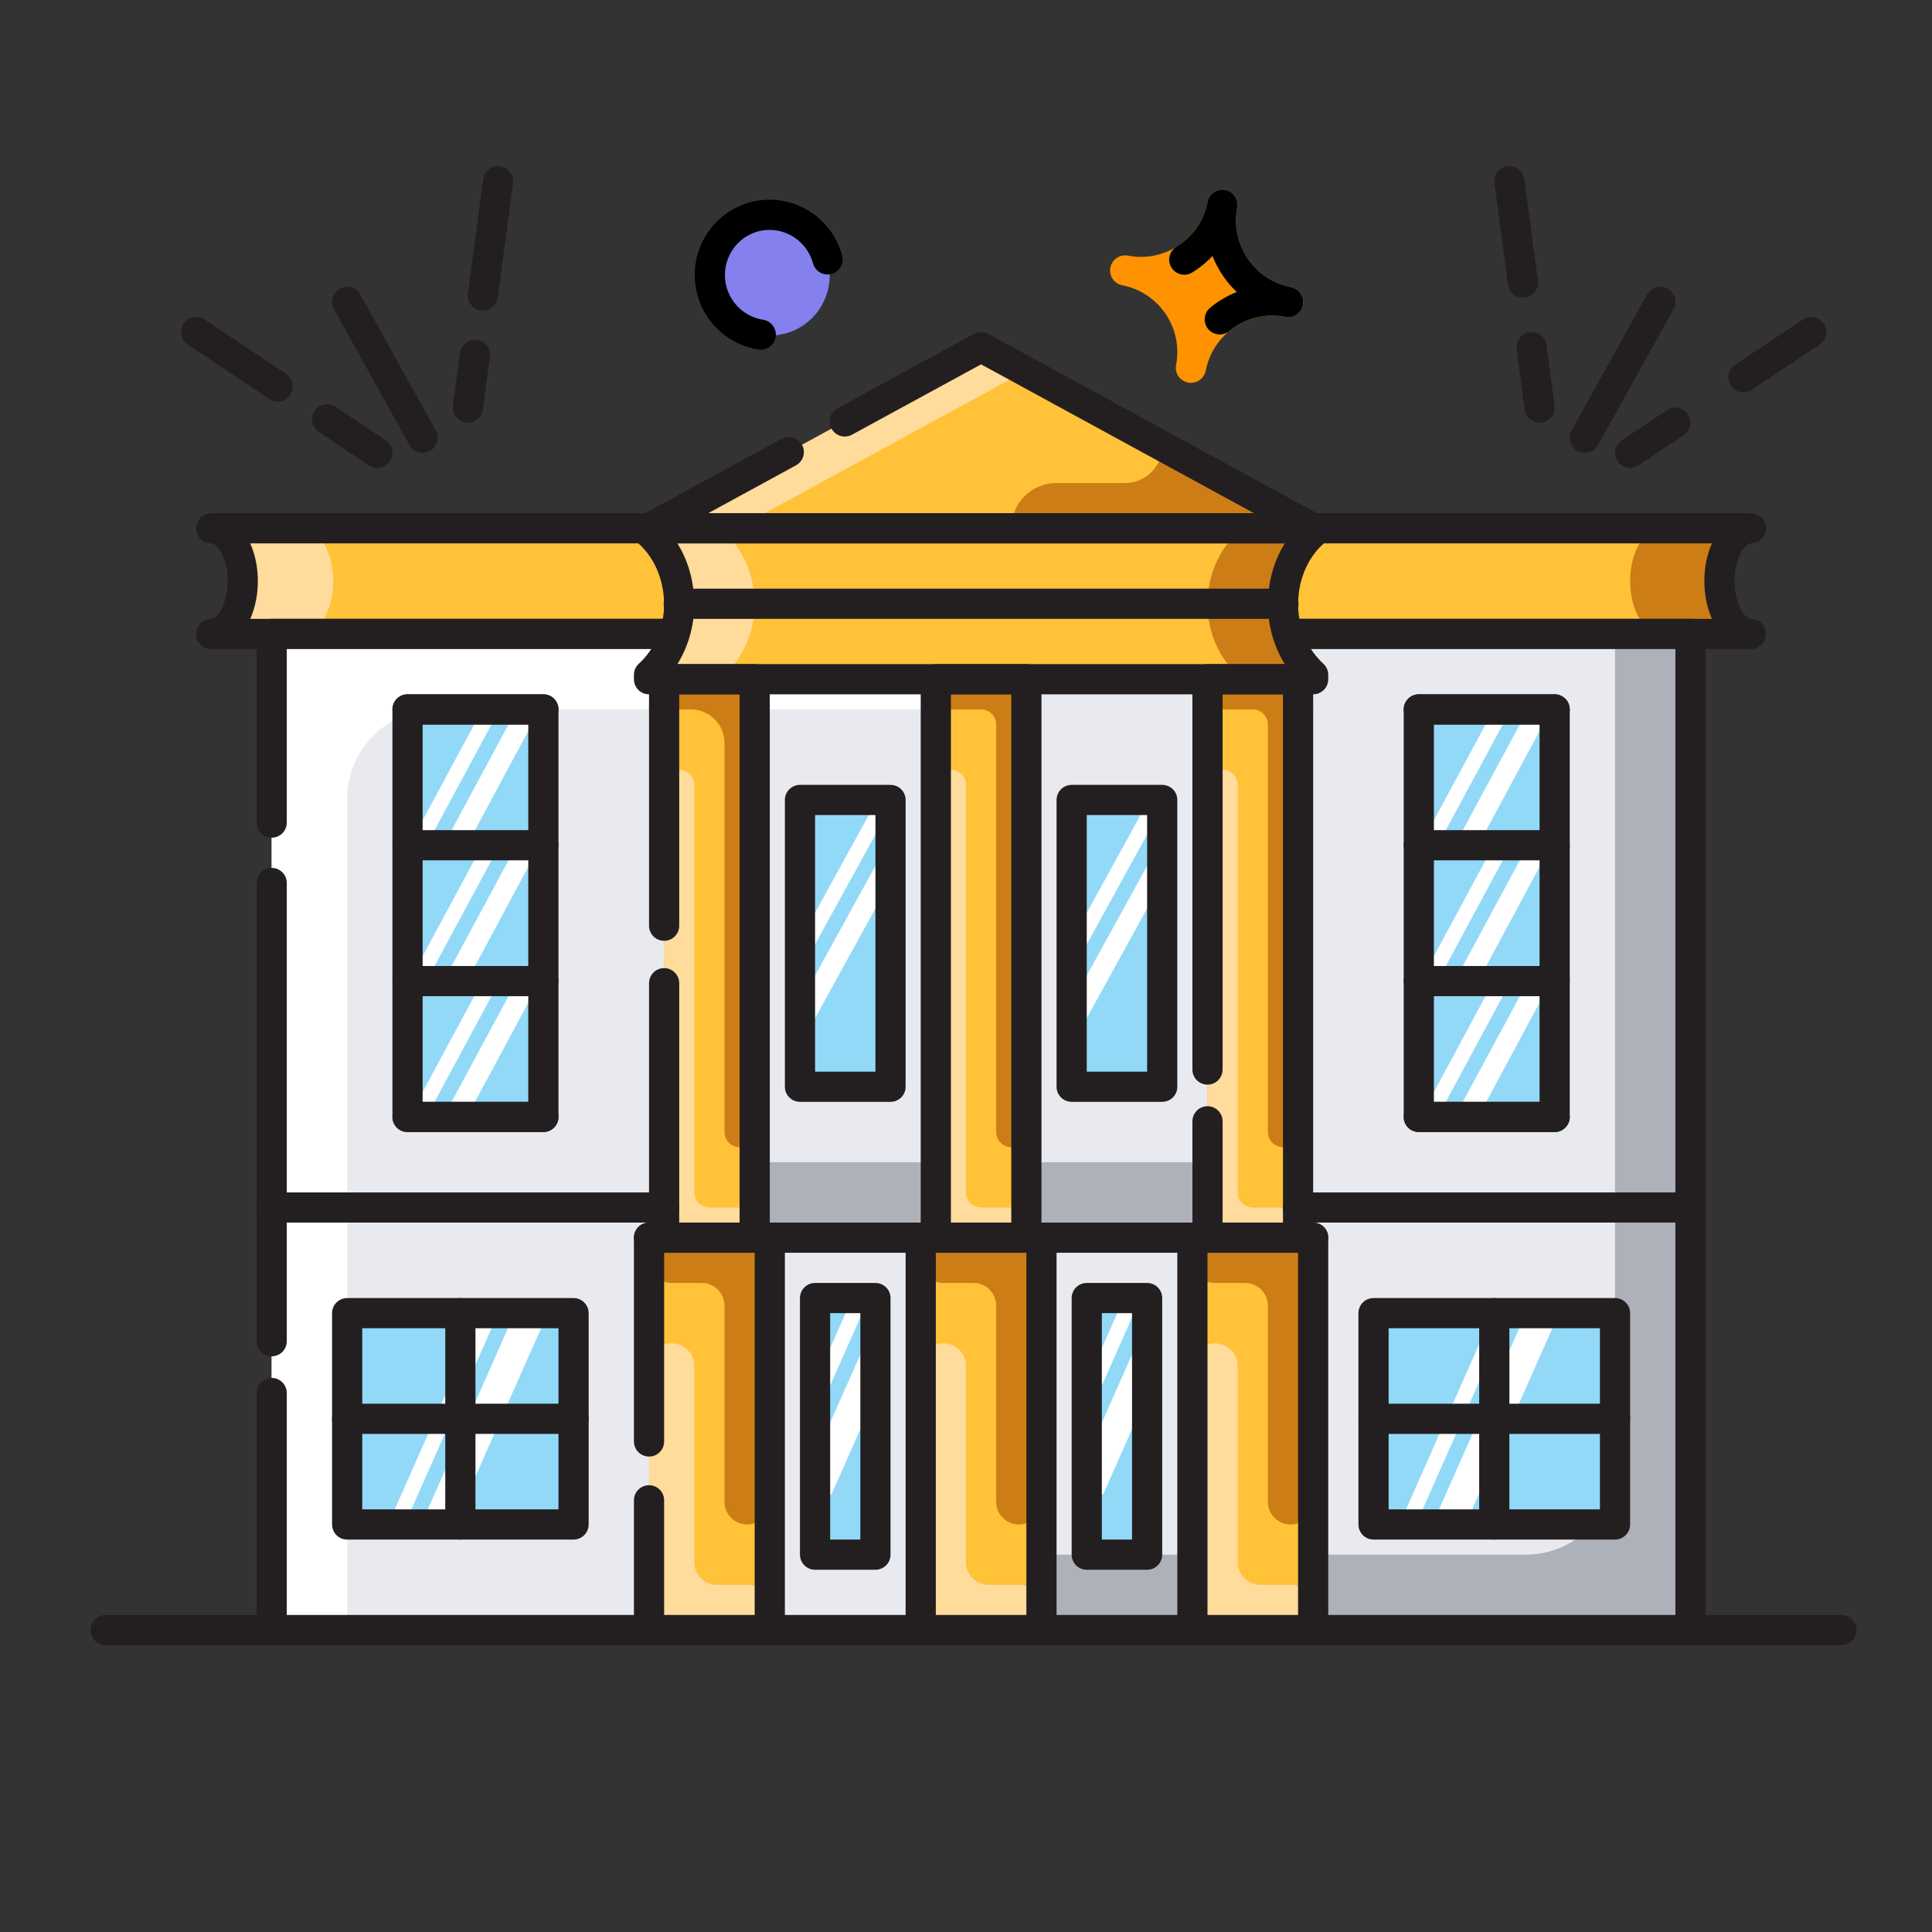 <svg xmlns="http://www.w3.org/2000/svg" xmlns:xlink="http://www.w3.org/1999/xlink" id="_x30_5" x="0px" y="0px" viewBox="0 0 128 128" style="enable-background:new 0 0 128 128;" xml:space="preserve"><rect x="0" y="0" width="128" height="128" fill="#333333" stroke="none"/><style type="text/css">	.st0{fill:#FF9200;}	.st1{fill:#8480EE;}	.st2{fill:#FFDB9C;}	.st3{fill:#FFC238;}	.st4{fill:#CC7D15;}	.st5{fill:#231F20;}	.st6{fill:#E9EAEF;}	.st7{fill:#AEB1BA;}	.st8{fill:#FFFFFF;}	.st9{fill:#92D9F8;}</style><g>	<g>		<g>			<g>				<path class="st0" d="M73.564,17.729c0.105-0.542,0.63-0.897,1.172-0.792c2.436,0.472,4.802-1.127,5.273-3.563     c0.105-0.542,0.63-0.897,1.172-0.792c0.542,0.105,0.897,0.63,0.792,1.172c-0.472,2.436,1.127,4.802,3.563,5.273     c0.542,0.105,0.897,0.63,0.792,1.172c-0.105,0.542-0.63,0.897-1.172,0.792c-2.436-0.472-4.802,1.127-5.273,3.563     c-0.105,0.542-0.63,0.897-1.172,0.792c-0.542-0.105-0.897-0.63-0.792-1.172c0.472-2.436-1.127-4.802-3.563-5.273     C73.813,18.796,73.459,18.271,73.564,17.729z"></path>			</g>		</g>		<g>			<path d="M80.815,22.159c-0.287,0-0.572-0.123-0.771-0.361c-0.352-0.425-0.294-1.055,0.131-1.408    c0.536-0.446,1.133-0.795,1.767-1.043c-0.706-0.666-1.258-1.483-1.61-2.387c-0.396,0.42-0.848,0.79-1.349,1.095    c-0.472,0.288-1.086,0.137-1.374-0.335c-0.287-0.472-0.137-1.087,0.335-1.375c1.088-0.662,1.82-1.716,2.063-2.969    c0-0.001,0-0.002,0.001-0.002c0.104-0.541,0.632-0.896,1.171-0.792c0.543,0.105,0.897,0.629,0.792,1.172    c-0.471,2.436,1.128,4.802,3.563,5.273l0,0c0.542,0.105,0.896,0.63,0.791,1.172c-0.104,0.542-0.621,0.899-1.172,0.792l-0.001,0    c-1.327-0.254-2.674,0.086-3.7,0.938C81.267,22.083,81.04,22.159,80.815,22.159z"></path>		</g>	</g>	<g>		<g>			<path class="st1" d="M47.11,19.028c-0.445-2.164,0.935-4.276,3.084-4.718c2.148-0.442,4.25,0.954,4.696,3.118    c0.445,2.164-0.936,4.276-3.084,4.718C49.658,22.588,47.556,21.192,47.11,19.028z"></path>		</g>		<g>			<path d="M50.403,23.169c-0.05,0-0.1-0.003-0.15-0.011c-2.046-0.31-3.702-1.888-4.122-3.928c-0.556-2.7,1.177-5.347,3.862-5.899    c2.563-0.523,5.113,1.052,5.801,3.593c0.145,0.533-0.171,1.082-0.704,1.227c-0.527,0.142-1.081-0.17-1.225-0.704    c-0.413-1.524-1.934-2.468-3.469-2.157c-1.604,0.33-2.639,1.917-2.306,3.537c0.252,1.223,1.241,2.169,2.462,2.354    c0.546,0.083,0.922,0.592,0.839,1.138C51.316,22.815,50.89,23.169,50.403,23.169z"></path>		</g>	</g>	<g>		<g>			<rect x="44" y="45" class="st2" width="2" height="37"></rect>		</g>		<g>			<path class="st3" d="M113.918,38.5c0-1.93,0.937-3.5,2.082-3.5H14c1.145,0,2.082,1.57,2.082,3.5S15.145,42,14,42h102    C114.855,42,113.918,40.43,113.918,38.5z"></path>		</g>		<g>			<path class="st2" d="M22.08,38.5c0,1.93-0.94,3.5-2.08,3.5h-6c1.14,0,2.08-1.57,2.08-3.5S15.14,35,14,35h6    C21.14,35,22.08,36.57,22.08,38.5z"></path>		</g>		<g>			<path class="st4" d="M108,38.5c0,1.93,0.94,3.5,2.08,3.5h6c-1.14,0-2.08-1.57-2.08-3.5s0.94-3.5,2.08-3.5h-6    C108.94,35,108,36.57,108,38.5z"></path>		</g>		<g>			<path class="st5" d="M116,43H14c-0.553,0-1-0.448-1-1s0.447-1,1-1c0.382,0,1.082-0.949,1.082-2.5S14.382,36,14,36    c-0.553,0-1-0.448-1-1s0.447-1,1-1h102c0.553,0,1,0.448,1,1s-0.447,1-1,1c-0.382,0-1.082,0.949-1.082,2.5s0.7,2.5,1.082,2.5    c0.553,0,1,0.448,1,1S116.553,43,116,43z M16.577,41h96.846c-0.32-0.711-0.505-1.568-0.505-2.5s0.184-1.789,0.505-2.5H16.577    c0.32,0.711,0.505,1.568,0.505,2.5S16.897,40.289,16.577,41z"></path>		</g>		<g>			<rect x="18" y="42" class="st6" width="94" height="66"></rect>		</g>		<g>			<rect x="45" y="77" class="st7" width="40" height="5"></rect>		</g>		<g>			<path class="st7" d="M112,42v66H65v-5h36.076c3.272,0,5.924-2.652,5.924-5.923V42H112z"></path>		</g>		<g>			<path class="st8" d="M18,108V42h47v5H28.923C25.652,47,23,49.652,23,52.924V108H18z"></path>		</g>		<g>			<path class="st5" d="M112,109H18c-0.553,0-1-0.448-1-1V92.29c0-0.552,0.447-1,1-1c0.553,0,1,0.448,1,1V107h92V43H19v11.5    c0,0.552-0.447,1-1,1c-0.553,0-1-0.448-1-1V42c0-0.552,0.447-1,1-1h94c0.553,0,1,0.448,1,1v66C113,108.552,112.553,109,112,109z"></path>		</g>		<g>			<path class="st5" d="M18,89.86c-0.553,0-1-0.448-1-1V58.5c0-0.552,0.447-1,1-1c0.553,0,1,0.448,1,1v30.36    C19,89.412,18.553,89.86,18,89.86z"></path>		</g>		<g>			<rect x="91" y="87" class="st9" width="16" height="14"></rect>		</g>		<g>			<g>				<polygon class="st8" points="100.01,87 93.81,101 92.71,101 98.91,87     "></polygon>			</g>			<g>				<polygon class="st8" points="103.29,87 97.09,101 94.9,101 101.1,87     "></polygon>			</g>		</g>		<g>			<path class="st5" d="M107,102H91c-0.553,0-1-0.448-1-1V87c0-0.552,0.447-1,1-1h16c0.553,0,1,0.448,1,1v14    C108,101.552,107.553,102,107,102z M92,100h14V88H92V100z"></path>		</g>		<g>			<path class="st5" d="M99,102c-0.553,0-1-0.448-1-1V87c0-0.552,0.447-1,1-1c0.553,0,1,0.448,1,1v14C100,101.552,99.553,102,99,102    z"></path>		</g>		<g>			<path class="st5" d="M107,95H91c-0.553,0-1-0.448-1-1s0.447-1,1-1h16c0.553,0,1,0.448,1,1S107.553,95,107,95z"></path>		</g>		<g>			<rect x="23" y="87" class="st9" width="15" height="14"></rect>		</g>		<g>			<g>				<polygon class="st8" points="33.01,87 26.81,101 25.71,101 31.91,87     "></polygon>			</g>			<g>				<polygon class="st8" points="36.29,87 30.09,101 27.9,101 34.1,87     "></polygon>			</g>		</g>		<g>			<path class="st5" d="M38,102H23c-0.553,0-1-0.448-1-1V87c0-0.552,0.447-1,1-1h15c0.553,0,1,0.448,1,1v14    C39,101.552,38.553,102,38,102z M24,100h13V88H24V100z"></path>		</g>		<g>			<path class="st5" d="M30.5,102c-0.553,0-1-0.448-1-1V87c0-0.552,0.447-1,1-1c0.553,0,1,0.448,1,1v14    C31.5,101.552,31.053,102,30.5,102z"></path>		</g>		<g>			<path class="st5" d="M38,95H23c-0.553,0-1-0.448-1-1s0.447-1,1-1h15c0.553,0,1,0.448,1,1S38.553,95,38,95z"></path>		</g>		<g>			<g>				<path class="st3" d="M87,44.711V45H43v-0.289C44.22,43.6,45,41.9,45,40c0-0.189-0.01-0.378-0.03-0.556     c-0.13-1.678-0.87-3.156-1.97-4.156V35h44v0.289c-1.1,1-1.84,2.478-1.97,4.156C85.01,39.622,85,39.811,85,40     C85,41.9,85.78,43.6,87,44.711z"></path>			</g>		</g>		<g>			<g>				<path class="st2" d="M50,40c0,1.9-0.78,3.6-2,4.71V45h-5v-0.29c1.22-1.11,2-2.81,2-4.71c0-0.19-0.01-0.38-0.03-0.56     c-0.13-1.67-0.87-3.15-1.97-4.15V35h5v0.29c1.1,1,1.84,2.48,1.97,4.15C49.99,39.62,50,39.81,50,40z"></path>			</g>		</g>		<g>			<g>				<path class="st4" d="M80,40c0,1.9,0.78,3.6,2,4.71V45h5v-0.29c-1.22-1.11-2-2.81-2-4.71c0-0.19,0.01-0.38,0.03-0.56     c0.13-1.67,0.87-3.15,1.97-4.15V35h-5v0.29c-1.1,1-1.84,2.48-1.97,4.15C80.01,39.62,80,39.81,80,40z"></path>			</g>		</g>		<g>			<path class="st5" d="M85.03,41H44.97c-0.553,0-1-0.448-1-1s0.447-1,1-1H85.03c0.553,0,1,0.448,1,1S85.583,41,85.03,41z"></path>		</g>		<g>			<polygon class="st3" points="87,35 43,35 65,23 76,29 77,29.55    "></polygon>		</g>		<g>			<path class="st4" d="M87,35H67l0,0c0-1.657,1.343-3,3-3h4.55c1.353,0,2.45-1.097,2.45-2.45l0,0L87,35z"></path>		</g>		<g>			<polygon class="st2" points="67.92,24.59 58,30 48.83,35 43,35 65,23    "></polygon>		</g>		<g>			<path class="st5" d="M87,36H43c-0.457,0-0.856-0.31-0.969-0.753c-0.113-0.443,0.089-0.906,0.49-1.125l9.26-5.05    c0.481-0.264,1.092-0.086,1.356,0.399c0.265,0.485,0.086,1.092-0.399,1.357L46.922,34h36.156L65,24.139l-8.552,4.659    c-0.487,0.266-1.093,0.085-1.356-0.399c-0.265-0.485-0.086-1.092,0.399-1.356l9.03-4.92c0.299-0.163,0.66-0.163,0.957,0l22,12    c0.401,0.219,0.604,0.682,0.49,1.125C87.856,35.69,87.457,36,87,36z"></path>		</g>		<g>			<rect x="44" y="45" class="st3" width="6" height="37"></rect>		</g>		<g>			<rect x="80" y="45" class="st3" width="6" height="37"></rect>		</g>		<g>			<rect x="62" y="45" class="st3" width="6" height="37"></rect>		</g>		<g>			<path class="st4" d="M44.29,45c-0.08,0.17-0.18,0.34-0.29,0.5c-0.28,0.45-0.62,0.86-1,1.21V47h2.77c1.232,0,2.23,0.998,2.23,2.23    V75c0,0.552,0.448,1,1,1l0,0c0.552,0,1-0.448,1-1V47v-1v-1H44.29z"></path>		</g>		<g>			<path class="st4" d="M62,46L62,46c0,0.552,0.448,1,1,1h2c0.552,0,1,0.448,1,1v27c0,0.552,0.448,1,1,1l0,0c0.552,0,1-0.448,1-1V47    v-1v-1h-5C62.448,45,62,45.448,62,46z"></path>		</g>		<g>			<path class="st2" d="M68,81L68,81c0-0.552-0.448-1-1-1h-2c-0.552,0-1-0.448-1-1V52c0-0.552-0.448-1-1-1l0,0c-0.552,0-1,0.448-1,1    v28v1v1h5C67.552,82,68,81.552,68,81z"></path>		</g>		<g>			<path class="st2" d="M50,81L50,81c0-0.552-0.448-1-1-1h-2c-0.552,0-1-0.448-1-1V52c0-0.552-0.448-1-1-1l0,0c-0.552,0-1,0.448-1,1    v28v1v1h5C49.552,82,50,81.552,50,81z"></path>		</g>		<g>			<path class="st2" d="M86,81L86,81c0-0.552-0.448-1-1-1h-2c-0.552,0-1-0.448-1-1V52c0-0.552-0.448-1-1-1l0,0c-0.552,0-1,0.448-1,1    v28v1v1h5C85.552,82,86,81.552,86,81z"></path>		</g>		<g>			<path class="st4" d="M87,46.71c-0.38-0.35-0.72-0.76-1-1.21c-0.11-0.16-0.21-0.33-0.28-0.5H81c-0.552,0-1,0.448-1,1l0,0    c0,0.552,0.448,1,1,1h2c0.552,0,1,0.448,1,1v27c0,0.552,0.448,1,1,1l0,0c0.552,0,1-0.448,1-1V47h1V46.71z"></path>		</g>		<g>			<g>				<path class="st5" d="M50,83h-6c-0.553,0-1-0.448-1-1V65.14c0-0.552,0.447-1,1-1c0.553,0,1,0.448,1,1V81h4V46h-4v15.33     c0,0.552-0.447,1-1,1c-0.553,0-1-0.448-1-1V45c0-0.552,0.447-1,1-1h6c0.553,0,1,0.448,1,1v37C51,82.552,50.553,83,50,83z"></path>			</g>			<g>				<path class="st5" d="M86,83h-6c-0.553,0-1-0.448-1-1v-7.71c0-0.552,0.447-1,1-1c0.553,0,1,0.448,1,1V81h4V46h-4v24.86     c0,0.552-0.447,1-1,1c-0.553,0-1-0.448-1-1V45c0-0.552,0.447-1,1-1h6c0.553,0,1,0.448,1,1v37C87,82.552,86.553,83,86,83z"></path>			</g>			<g>				<path class="st5" d="M68,83h-6c-0.553,0-1-0.448-1-1V45c0-0.552,0.447-1,1-1h6c0.553,0,1,0.448,1,1v37     C69,82.552,68.553,83,68,83z M63,81h4V46h-4V81z"></path>			</g>		</g>		<g>			<g>				<rect x="43" y="82" class="st3" width="8" height="26"></rect>			</g>			<g>				<rect x="79" y="82" class="st3" width="8" height="26"></rect>			</g>			<g>				<rect x="61" y="82" class="st3" width="8" height="26"></rect>			</g>		</g>		<g>			<path class="st4" d="M48,82h-3.5c-0.828,0-1.5,0.672-1.5,1.5l0,0c0,0.828,0.672,1.5,1.5,1.5h2c0.828,0,1.5,0.672,1.5,1.5v13    c0,0.828,0.672,1.5,1.5,1.5l0,0c0.828,0,1.5-0.672,1.5-1.5V85v-1.5c0-0.828-0.672-1.5-1.5-1.5H48z"></path>		</g>		<g>			<path class="st4" d="M66,82h-3.5c-0.828,0-1.5,0.672-1.5,1.5l0,0c0,0.828,0.672,1.5,1.5,1.5h2c0.828,0,1.5,0.672,1.5,1.5v13    c0,0.828,0.672,1.5,1.5,1.5l0,0c0.828,0,1.5-0.672,1.5-1.5V85v-1.5c0-0.828-0.672-1.5-1.5-1.5H66z"></path>		</g>		<g>			<path class="st4" d="M84,82h-3.5c-0.828,0-1.5,0.672-1.5,1.5l0,0c0,0.828,0.672,1.5,1.5,1.5h2c0.828,0,1.5,0.672,1.5,1.5v13    c0,0.828,0.672,1.5,1.5,1.5l0,0c0.828,0,1.5-0.672,1.5-1.5V85v-1.5c0-0.828-0.672-1.5-1.5-1.5H84z"></path>		</g>		<g>			<path class="st2" d="M82,108h3.5c0.828,0,1.5-0.672,1.5-1.5l0,0c0-0.828-0.672-1.5-1.5-1.5h-2c-0.828,0-1.5-0.672-1.5-1.5v-13    c0-0.828-0.672-1.5-1.5-1.5l0,0c-0.828,0-1.5,0.672-1.5,1.5V105v1.5c0,0.828,0.672,1.5,1.5,1.5H82z"></path>		</g>		<g>			<path class="st2" d="M64,108h3.5c0.828,0,1.5-0.672,1.5-1.5l0,0c0-0.828-0.672-1.5-1.5-1.5h-2c-0.828,0-1.5-0.672-1.5-1.5v-13    c0-0.828-0.672-1.5-1.5-1.5l0,0c-0.828,0-1.5,0.672-1.5,1.5V105v1.5c0,0.828,0.672,1.5,1.5,1.5H64z"></path>		</g>		<g>			<path class="st2" d="M46,108h3.5c0.828,0,1.5-0.672,1.5-1.5l0,0c0-0.828-0.672-1.5-1.5-1.5h-2c-0.828,0-1.5-0.672-1.5-1.5v-13    c0-0.828-0.672-1.5-1.5-1.5l0,0c-0.828,0-1.5,0.672-1.5,1.5V105v1.5c0,0.828,0.672,1.5,1.5,1.5H46z"></path>		</g>		<g>			<g>				<path class="st5" d="M51,109h-8c-0.553,0-1-0.448-1-1v-8.6c0-0.552,0.447-1,1-1c0.553,0,1,0.448,1,1v7.6h6V83h-6v12.5     c0,0.552-0.447,1-1,1c-0.553,0-1-0.448-1-1V82c0-0.552,0.447-1,1-1h8c0.553,0,1,0.448,1,1v26C52,108.552,51.553,109,51,109z"></path>			</g>			<g>				<path class="st5" d="M87,109h-8c-0.553,0-1-0.448-1-1V82c0-0.552,0.447-1,1-1h8c0.553,0,1,0.448,1,1v26     C88,108.552,87.553,109,87,109z M80,107h6V83h-6V107z"></path>			</g>			<g>				<path class="st5" d="M69,109h-8c-0.553,0-1-0.448-1-1V82c0-0.552,0.447-1,1-1h8c0.553,0,1,0.448,1,1v26     C70,108.552,69.553,109,69,109z M62,107h6V83h-6V107z"></path>			</g>		</g>		<g>			<g>				<path class="st5" d="M87,46H43c-0.553,0-1-0.448-1-1v-0.289c0-0.281,0.118-0.55,0.326-0.739C43.39,43.003,44,41.556,44,40     c0-0.15-0.008-0.3-0.023-0.441c-0.109-1.402-0.709-2.675-1.65-3.53C42.119,35.839,42,35.571,42,35.289V35c0-0.552,0.447-1,1-1     h44c0.553,0,1,0.448,1,1v0.289c0,0.282-0.119,0.55-0.327,0.74c-0.941,0.855-1.54,2.128-1.646,3.493C86.008,39.7,86,39.85,86,40     c0,1.556,0.61,3.003,1.674,3.972C87.882,44.161,88,44.43,88,44.711V45C88,45.552,87.553,46,87,46z M43,44.711h0.01H43z      M44.878,44h40.244C84.397,42.836,84,41.449,84,40c0-0.228,0.012-0.456,0.037-0.67c0.093-1.203,0.467-2.345,1.082-3.33H44.881     c0.615,0.988,0.991,2.139,1.086,3.367C45.988,39.544,46,39.772,46,40C46,41.449,45.602,42.836,44.878,44z"></path>			</g>		</g>		<g>			<path class="st5" d="M87,83H43c-0.553,0-1-0.448-1-1s0.447-1,1-1h44c0.553,0,1,0.448,1,1S87.553,83,87,83z"></path>		</g>		<g>			<path class="st5" d="M112,81H86c-0.553,0-1-0.448-1-1s0.447-1,1-1h26c0.553,0,1,0.448,1,1S112.553,81,112,81z"></path>		</g>		<g>			<path class="st5" d="M44,81H18c-0.553,0-1-0.448-1-1s0.447-1,1-1h26c0.553,0,1,0.448,1,1S44.553,81,44,81z"></path>		</g>		<g>			<g>				<rect x="94" y="47" class="st9" width="9" height="9"></rect>			</g>			<g>				<rect x="94" y="56" class="st9" width="9" height="9"></rect>			</g>			<g>				<g>					<polygon class="st8" points="100.1,47 95.25,56 94.11,56 98.96,47      "></polygon>				</g>				<g>					<polygon class="st8" points="102.77,47 97.93,56 96.38,56 101.23,47      "></polygon>				</g>			</g>			<g>				<rect x="94" y="65" class="st9" width="9" height="9"></rect>			</g>			<g>				<g>					<polygon class="st8" points="100.1,56 95.25,65 94.11,65 98.96,56      "></polygon>				</g>				<g>					<polygon class="st8" points="102.77,56 97.93,65 96.38,65 101.23,56      "></polygon>				</g>			</g>			<g>				<g>					<polygon class="st8" points="100.1,65 95.25,74 94.11,74 98.96,65      "></polygon>				</g>				<g>					<polygon class="st8" points="102.77,65 97.93,74 96.38,74 101.23,65      "></polygon>				</g>			</g>			<g>				<path class="st5" d="M103,75h-9c-0.553,0-1-0.448-1-1V47c0-0.552,0.447-1,1-1h9c0.553,0,1,0.448,1,1v27     C104,74.552,103.553,75,103,75z M95,73h7V48h-7V73z"></path>			</g>			<g>				<path class="st5" d="M103,57h-9c-0.553,0-1-0.448-1-1s0.447-1,1-1h9c0.553,0,1,0.448,1,1S103.553,57,103,57z"></path>			</g>			<g>				<path class="st5" d="M103,48h-9c-0.553,0-1-0.448-1-1s0.447-1,1-1h9c0.553,0,1,0.448,1,1S103.553,48,103,48z"></path>			</g>			<g>				<path class="st5" d="M103,75h-9c-0.553,0-1-0.448-1-1s0.447-1,1-1h9c0.553,0,1,0.448,1,1S103.553,75,103,75z"></path>			</g>			<g>				<path class="st5" d="M103,66h-9c-0.553,0-1-0.448-1-1s0.447-1,1-1h9c0.553,0,1,0.448,1,1S103.553,66,103,66z"></path>			</g>			<g>				<rect x="27" y="47" class="st9" width="9" height="9"></rect>			</g>			<g>				<rect x="27" y="56" class="st9" width="9" height="9"></rect>			</g>			<g>				<rect x="27" y="65" class="st9" width="9" height="9"></rect>			</g>			<g>				<g>					<polygon class="st8" points="33.1,56 28.25,65 27.11,65 31.96,56      "></polygon>				</g>				<g>					<polygon class="st8" points="35.77,56 30.93,65 29.38,65 34.23,56      "></polygon>				</g>			</g>			<g>				<g>					<polygon class="st8" points="33.1,47 28.25,56 27.11,56 31.96,47      "></polygon>				</g>				<g>					<polygon class="st8" points="35.77,47 30.93,56 29.38,56 34.23,47      "></polygon>				</g>			</g>			<g>				<path class="st5" d="M36,57h-9c-0.553,0-1-0.448-1-1s0.447-1,1-1h9c0.553,0,1,0.448,1,1S36.553,57,36,57z"></path>			</g>			<g>				<path class="st5" d="M36,48h-9c-0.553,0-1-0.448-1-1s0.447-1,1-1h9c0.553,0,1,0.448,1,1S36.553,48,36,48z"></path>			</g>			<g>				<g>					<polygon class="st8" points="33.1,65 28.25,74 27.11,74 31.96,65      "></polygon>				</g>				<g>					<polygon class="st8" points="35.77,65 30.93,74 29.38,74 34.23,65      "></polygon>				</g>			</g>			<g>				<path class="st5" d="M36,75h-9c-0.553,0-1-0.448-1-1s0.447-1,1-1h9c0.553,0,1,0.448,1,1S36.553,75,36,75z"></path>			</g>			<g>				<path class="st5" d="M36,66h-9c-0.553,0-1-0.448-1-1s0.447-1,1-1h9c0.553,0,1,0.448,1,1S36.553,66,36,66z"></path>			</g>			<g>				<path class="st5" d="M36,75h-9c-0.553,0-1-0.448-1-1V47c0-0.552,0.447-1,1-1h9c0.553,0,1,0.448,1,1v27     C37,74.552,36.553,75,36,75z M28,73h7V48h-7V73z"></path>			</g>		</g>		<g>			<rect x="53" y="53" class="st9" width="6" height="19"></rect>		</g>		<g>			<g>				<polygon class="st8" points="59,53 59,53.47 53,64.38 53,62.3 58.11,53     "></polygon>			</g>			<g>				<polygon class="st8" points="59,55.55 59,58.37 53,69.27 53,66.45     "></polygon>			</g>		</g>		<g>			<rect x="54" y="86" class="st9" width="4" height="17"></rect>		</g>		<g>			<rect x="72" y="86" class="st9" width="4" height="17"></rect>		</g>		<g>			<g>				<polygon class="st8" points="75.57,86 72,94.05 72,91.57 74.47,86     "></polygon>			</g>			<g>				<polygon class="st8" points="76,87.48 76,92.43 73.09,99 72,99 72,96.52     "></polygon>			</g>		</g>		<g>			<path class="st5" d="M76,104h-4c-0.553,0-1-0.448-1-1V86c0-0.552,0.447-1,1-1h4c0.553,0,1,0.448,1,1v17    C77,103.552,76.553,104,76,104z M73,102h2V87h-2V102z"></path>		</g>		<g>			<g>				<polygon class="st8" points="57.57,86 54,94.05 54,91.57 56.47,86     "></polygon>			</g>			<g>				<polygon class="st8" points="58,87.48 58,92.43 55.09,99 54,99 54,96.52     "></polygon>			</g>		</g>		<g>			<path class="st5" d="M58,104h-4c-0.553,0-1-0.448-1-1V86c0-0.552,0.447-1,1-1h4c0.553,0,1,0.448,1,1v17    C59,103.552,58.553,104,58,104z M55,102h2V87h-2V102z"></path>		</g>		<g>			<path class="st5" d="M59,73h-6c-0.553,0-1-0.448-1-1V53c0-0.552,0.447-1,1-1h6c0.553,0,1,0.448,1,1v19C60,72.552,59.553,73,59,73    z M54,71h4V54h-4V71z"></path>		</g>		<g>			<rect x="71" y="53" class="st9" width="6" height="19"></rect>		</g>		<g>			<g>				<polygon class="st8" points="77,53 77,53.47 71,64.38 71,62.3 76.11,53     "></polygon>			</g>			<g>				<polygon class="st8" points="77,55.55 77,58.37 71,69.27 71,66.45     "></polygon>			</g>		</g>		<g>			<path class="st5" d="M77,73h-6c-0.553,0-1-0.448-1-1V53c0-0.552,0.447-1,1-1h6c0.553,0,1,0.448,1,1v19C78,72.552,77.553,73,77,73    z M72,71h4V54h-4V71z"></path>		</g>	</g>	<g>		<g>			<path class="st5" d="M104.999,30c-0.164,0-0.331-0.041-0.484-0.126c-0.483-0.268-0.657-0.877-0.389-1.359l4.999-9    c0.268-0.482,0.878-0.657,1.359-0.389c0.483,0.268,0.657,0.877,0.389,1.359l-4.999,9C105.691,29.815,105.351,30,104.999,30z"></path>		</g>		<g>			<path class="st5" d="M115.501,26c-0.323,0-0.641-0.156-0.833-0.445c-0.307-0.46-0.183-1.081,0.277-1.387l4.5-3    c0.46-0.308,1.081-0.183,1.387,0.277c0.307,0.46,0.183,1.081-0.277,1.387l-4.5,3C115.884,25.946,115.691,26,115.501,26z"></path>		</g>		<g>			<path class="st5" d="M108.001,31c-0.323,0-0.641-0.156-0.833-0.445c-0.307-0.46-0.183-1.081,0.277-1.387l3-2    c0.46-0.307,1.08-0.183,1.387,0.277c0.307,0.46,0.183,1.081-0.277,1.387l-3,2C108.384,30.946,108.191,31,108.001,31z"></path>		</g>		<g>			<path class="st5" d="M100.899,19.73c-0.494,0-0.923-0.365-0.99-0.867l-0.9-6.73c-0.073-0.548,0.312-1.051,0.858-1.124    c0.547-0.07,1.051,0.312,1.124,0.858l0.9,6.73c0.073,0.548-0.312,1.051-0.858,1.124C100.988,19.727,100.943,19.73,100.899,19.73z    "></path>		</g>		<g>			<path class="st5" d="M101.999,28c-0.494,0-0.924-0.366-0.99-0.869l-0.53-4c-0.072-0.547,0.313-1.05,0.859-1.122    c0.547-0.069,1.051,0.312,1.123,0.86l0.53,4c0.072,0.547-0.312,1.05-0.859,1.122C102.087,27.997,102.043,28,101.999,28z"></path>		</g>	</g>	<g>		<g>			<path class="st5" d="M28.001,30c-0.352,0-0.692-0.185-0.875-0.515l-4.999-9c-0.269-0.483-0.095-1.091,0.389-1.359    c0.482-0.269,1.092-0.094,1.359,0.389l4.999,9c0.269,0.483,0.095,1.091-0.389,1.359C28.332,29.959,28.165,30,28.001,30z"></path>		</g>		<g>			<path class="st5" d="M18.399,26.6c-0.19,0-0.383-0.054-0.554-0.168l-5.4-3.6c-0.46-0.306-0.584-0.927-0.277-1.387    c0.306-0.46,0.926-0.585,1.387-0.277l5.4,3.6c0.46,0.306,0.584,0.927,0.277,1.387C19.04,26.444,18.723,26.6,18.399,26.6z"></path>		</g>		<g>			<path class="st5" d="M24.999,31c-0.19,0-0.383-0.054-0.554-0.168l-3.33-2.22c-0.46-0.306-0.584-0.927-0.277-1.387    c0.306-0.459,0.925-0.584,1.387-0.277l3.33,2.22c0.46,0.306,0.584,0.927,0.277,1.387C25.64,30.844,25.322,31,24.999,31z"></path>		</g>		<g>			<path class="st5" d="M31.991,20.58c-0.044,0-0.088-0.003-0.133-0.009c-0.548-0.073-0.933-0.576-0.859-1.123l1.01-7.58    c0.073-0.547,0.57-0.93,1.123-0.859c0.548,0.073,0.933,0.576,0.859,1.123l-1.01,7.58C32.914,20.215,32.485,20.58,31.991,20.58z"></path>		</g>		<g>			<path class="st5" d="M31.001,28c-0.044,0-0.089-0.003-0.134-0.009c-0.548-0.074-0.932-0.577-0.858-1.124l0.47-3.5    c0.073-0.547,0.572-0.933,1.124-0.858c0.548,0.074,0.932,0.577,0.858,1.124l-0.47,3.5C31.924,27.635,31.494,28,31.001,28z"></path>		</g>	</g>	<g>		<path class="st5" d="M122,109H7c-0.553,0-1-0.448-1-1s0.447-1,1-1h115c0.553,0,1,0.448,1,1S122.553,109,122,109z"></path>	</g></g></svg>